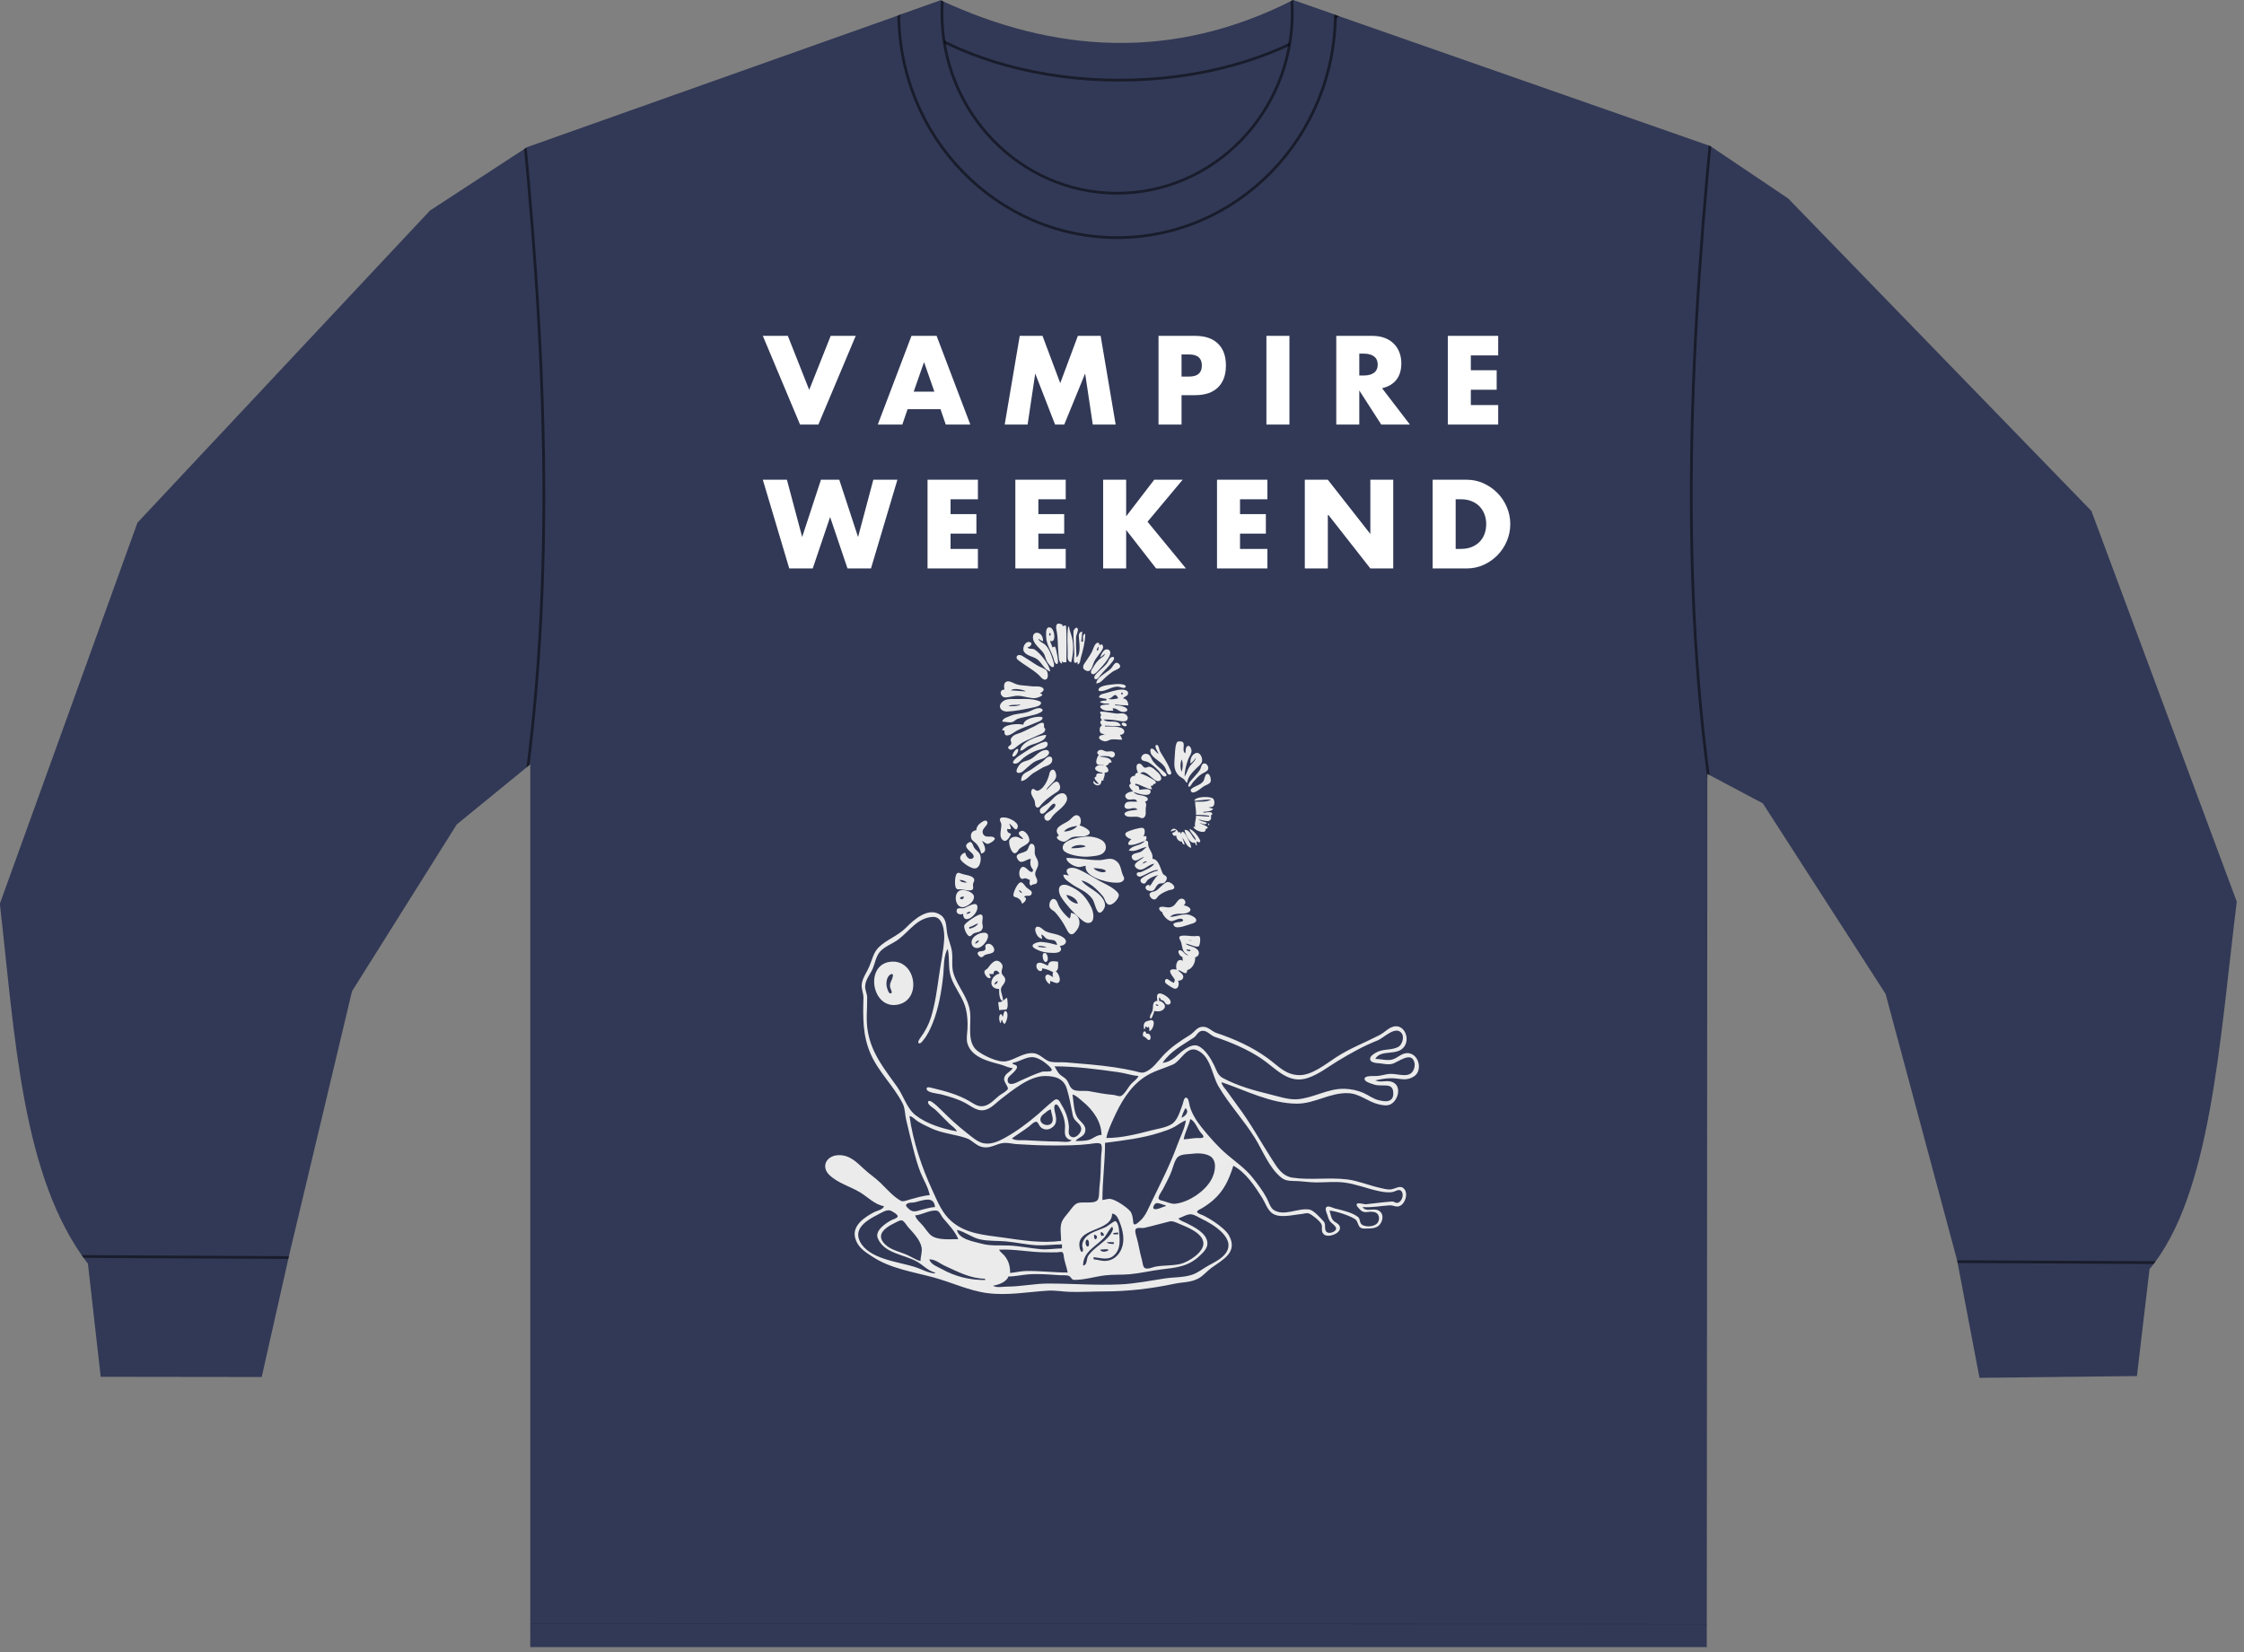 <?xml version="1.0" encoding="UTF-8" standalone="no"?>
<!DOCTYPE svg PUBLIC "-//W3C//DTD SVG 1.1//EN" "http://www.w3.org/Graphics/SVG/1.1/DTD/svg11.dtd">
<svg width="100%" height="100%" viewBox="0 0 3120 2298" version="1.1" xmlns="http://www.w3.org/2000/svg" xmlns:xlink="http://www.w3.org/1999/xlink" xml:space="preserve" xmlns:serif="http://www.serif.com/" style="fill-rule:evenodd;clip-rule:evenodd;stroke-linecap:round;stroke-linejoin:round;stroke-miterlimit:1.5;">
    <rect x="0" y="0" width="3120" height="2298" fill="#808080" stroke="none"/>
    <g transform="matrix(4.688,0,0,4.688,0,0)">
        <g transform="matrix(0.681,0,0,0.68,-75.664,-163.427)">
            <path d="M855.942,304.043L674.219,240.367C621.58,267.216 569.976,263.302 520.841,240.471L340.678,304.525L298.374,332.183L170.961,468.381L111.04,634.617C117.666,692.607 120.523,754.047 149.403,791.676L154.959,841.002L225.08,841.09L237.161,787.408L264.417,672.774L310.039,600L342.041,573.821L342.041,958.923L854.425,958.923L854.677,577.983L878.83,590.819L932.295,673.949L963.45,790.197L973.19,841.455L1041.76,840.677L1047.24,794.063C1074.01,761.909 1077.7,694.911 1085.24,633.719L1021.94,463.262L889.888,326.932L855.942,304.043Z" style="fill:rgb(50,57,86);"/>
            <clipPath id="_clip1">
                <path d="M855.942,304.043L674.219,240.367C621.58,267.216 569.976,263.302 520.841,240.471L340.678,304.525L298.374,332.183L170.961,468.381L111.04,634.617C117.666,692.607 120.523,754.047 149.403,791.676L154.959,841.002L225.08,841.09L237.161,787.408L264.417,672.774L310.039,600L342.041,573.821L342.041,958.923L854.425,958.923L854.677,577.983L878.83,590.819L932.295,673.949L963.45,790.197L973.19,841.455L1041.76,840.677L1047.24,794.063C1074.01,761.909 1077.7,694.911 1085.24,633.719L1021.94,463.262L889.888,326.932L855.942,304.043Z"/>
            </clipPath>
            <g clip-path="url(#_clip1)">
                <g transform="matrix(0.998,0,0,1,0.383,0)">
                    <path d="M953.695,790.683L1065.18,791.263L1060.23,865.732L956.706,865.725L953.695,790.683Z" style="fill:none;stroke:black;stroke-opacity:0.5;stroke-width:1.2px;"/>
                </g>
                <g transform="matrix(0.998,0,0,1,-819.044,-2.25)">
                    <path d="M953.695,790.683L1065.18,791.263L1060.23,865.732L956.706,865.725L953.695,790.683Z" style="fill:none;stroke:black;stroke-opacity:0.5;stroke-width:1.2px;"/>
                </g>
                <g transform="matrix(4.864,0,0,0.243,-4301.59,756.666)">
                    <path d="M953.695,790.683L1065.18,791.263L1072.61,1014.21L949.402,936.695L953.695,790.683Z" style="fill:none;stroke:black;stroke-opacity:0.5;stroke-width:0.35px;"/>
                </g>
                <g transform="matrix(0.998,0,0,1,0.383,0)">
                    <ellipse cx="599.423" cy="193.851" rx="126.064" ry="81.46" style="fill:none;stroke:black;stroke-opacity:0.5;stroke-width:1.2px;"/>
                </g>
                <g transform="matrix(0.791,0,0,0.788,160.892,79.923)">
                    <path d="M432.582,197.619C432.132,201.99 431.907,206.383 431.907,210.779C431.907,279.404 485.77,335.119 552.114,335.119C618.457,335.119 672.32,279.404 672.32,210.779C672.32,206.383 672.095,201.99 671.645,197.619L648.02,200.22C648.381,203.727 648.562,207.252 648.562,210.779C648.562,265.841 605.345,310.544 552.114,310.544C498.882,310.544 455.665,265.841 455.665,210.779C455.665,207.252 455.846,203.727 456.207,200.22L432.582,197.619Z" style="fill:rgb(50,57,86);stroke:black;stroke-opacity:0.5;stroke-width:1.52px;"/>
                </g>
                <g transform="matrix(0.285,0,0,0.286,-44.247,220.338)">
                    <path d="M2265.99,937.034L2230.81,937.034L2230.81,801.725L2265.99,801.725L2265.99,857.536L2308.88,801.725L2352.3,801.725L2298.65,865.791L2357.33,937.034L2311.75,937.034L2265.99,878.352L2265.99,937.034ZM1787.05,937.034L1751.15,937.034L1710.78,801.725L1747.57,801.725L1770.89,889.12L1799.61,801.725L1827.6,801.725L1856.31,889.12L1879.64,801.725L1916.43,801.725L1876.05,937.034L1840.16,937.034L1813.6,858.612L1787.05,937.034ZM2574.16,937.034L2538.98,937.034L2538.98,801.725L2574.16,801.725L2639.12,884.454L2639.12,801.725L2674.11,801.725L2674.11,937.034L2639.12,937.034L2574.16,854.305L2574.16,937.034ZM2173.64,831.515L2131.82,831.515L2131.82,854.126L2171.3,854.126L2171.3,883.915L2131.82,883.915L2131.82,907.245L2173.64,907.245L2173.64,937.034L2096.65,937.034L2096.65,801.725L2173.64,801.725L2173.64,831.515ZM2481.8,831.515L2439.99,831.515L2439.99,854.126L2479.47,854.126L2479.47,883.915L2439.99,883.915L2439.99,907.245L2481.8,907.245L2481.8,937.034L2404.82,937.034L2404.82,801.725L2481.8,801.725L2481.8,831.515ZM2039.47,831.515L1997.66,831.515L1997.66,854.126L2037.14,854.126L2037.14,883.915L1997.66,883.915L1997.66,907.245L2039.47,907.245L2039.47,937.034L1962.48,937.034L1962.48,801.725L2039.47,801.725L2039.47,831.515ZM2786.38,937.034L2734.34,937.034L2734.34,801.725L2786.38,801.725C2795.59,801.725 2804.24,803.58 2812.31,807.288C2820.39,810.997 2827.45,815.932 2833.49,822.093C2839.53,828.255 2844.29,835.433 2847.76,843.628C2851.22,851.823 2852.96,860.407 2852.96,869.38C2852.96,878.233 2851.26,886.757 2847.85,894.952C2844.44,903.147 2839.71,910.355 2833.67,916.576C2827.63,922.797 2820.57,927.762 2812.49,931.471C2804.42,935.18 2795.71,937.034 2786.38,937.034ZM2777.59,831.515L2769.51,831.515L2769.51,907.245L2777.59,907.245C2783.69,907.245 2789.13,906.287 2793.92,904.373C2798.7,902.459 2802.74,899.827 2806.03,896.477C2809.32,893.127 2811.84,889.15 2813.57,884.544C2815.3,879.938 2816.17,874.883 2816.17,869.38C2816.17,863.996 2815.27,858.971 2813.48,854.305C2811.68,849.64 2809.14,845.632 2805.85,842.282C2802.56,838.932 2798.53,836.3 2793.74,834.386C2788.95,832.472 2783.57,831.515 2777.59,831.515ZM2622.24,717.571L2587.06,717.571L2587.06,582.262L2641.8,582.262C2649.34,582.262 2655.91,583.369 2661.54,585.582C2667.16,587.795 2671.8,590.816 2675.45,594.644C2679.1,598.473 2681.85,602.899 2683.7,607.924C2685.55,612.949 2686.48,618.332 2686.48,624.075C2686.48,634.364 2684,642.708 2679.03,649.109C2674.07,655.509 2666.74,659.846 2657.05,662.119L2699.58,717.571L2655.8,717.571L2622.24,665.529L2622.24,717.571ZM2350.61,717.571L2315.44,717.571L2315.44,582.262L2371.43,582.262C2386.62,582.262 2398.26,586.21 2406.33,594.106C2414.41,602.002 2418.44,613.128 2418.44,627.485C2418.44,641.841 2414.41,652.967 2406.33,660.863C2398.26,668.759 2386.62,672.707 2371.43,672.707L2350.61,672.707L2350.61,717.571ZM2834.5,612.052L2792.69,612.052L2792.69,634.663L2832.17,634.663L2832.17,664.452L2792.69,664.452L2792.69,687.781L2834.5,687.781L2834.5,717.571L2757.51,717.571L2757.51,582.262L2834.5,582.262L2834.5,612.052ZM2515.5,717.571L2480.32,717.571L2480.32,582.262L2515.5,582.262L2515.5,717.571ZM2027.84,717.571L1990.33,717.571L1982.26,694.062L1932.01,694.062L1923.93,717.571L1886.43,717.571L1937.93,582.262L1976.34,582.262L2027.84,717.571ZM2115.38,717.571L2080.39,717.571L2103.36,582.262L2138.17,582.262L2165.27,654.403L2192.19,582.262L2227,582.262L2249.97,717.571L2214.98,717.571L2203.31,639.688L2171.37,717.571L2157.37,717.571L2127.04,639.688L2115.38,717.571ZM1795.66,717.571L1767.66,717.571L1710.78,582.262L1749,582.262L1781.66,664.632L1814.5,582.262L1852.73,582.262L1795.66,717.571ZM1972.93,667.324L1957.13,622.28L1941.34,667.324L1972.93,667.324ZM2362.28,610.616L2350.61,610.616L2350.61,644.353L2362.28,644.353C2375.2,644.353 2381.66,638.73 2381.66,627.485C2381.66,616.239 2375.2,610.616 2362.28,610.616ZM2628.88,609.36L2622.24,609.36L2622.24,642.738L2628.88,642.738C2635.82,642.738 2641.14,641.303 2644.85,638.431C2648.56,635.56 2650.41,631.433 2650.41,626.049C2650.41,620.665 2648.56,616.538 2644.85,613.667C2641.14,610.795 2635.82,609.36 2628.88,609.36Z" style="fill:white;fill-rule:nonzero;"/>
                </g>
                <g transform="matrix(1.724,0,0,1.728,-8806.83,-17212.8)">
                    <g transform="matrix(0.111,0,0,0.111,5371.16,10254.2)">
                        <path d="M576,65C579.637,67.617 582.499,70.169 587,71C586.949,64.528 585.178,57.77 579.48,53.861C573.772,49.945 565.56,51.384 564.217,59.011C561.324,75.431 580.09,86.48 588.007,98.01C591.822,103.565 592.229,111.05 595.869,117.18C597.58,120.061 606.588,133.727 610.849,129.193C613.802,126.051 609.865,115.569 608.803,112C605.63,101.341 600.544,88.269 592.825,80.071C587.611,74.533 578.316,72.739 576,65ZM665,118L666,124C671.899,121.689 671.516,113.476 673.125,108C677.98,91.486 682.99,71.173 683,54C675.556,55.579 678,66.01 678,72L674,72C674.237,64.248 676,56.857 676,49C666.214,50.904 668.329,59.677 668.913,67.027C669.75,77.543 672.886,101.353 663,108C663,98.955 662.011,90.012 662,81L662,63C662.003,57.268 667.264,48.181 666.14,43.543C664.156,35.36 656.326,44.506 656.149,49C655.481,65.959 658.021,83.838 658,101C657.992,107.6 653.566,127.103 665,118ZM614,83L608,85C607.106,79.7 603.788,75.397 603,70C617.457,77.092 614.029,42.485 602.96,39.756C591.862,37.02 593.893,55.02 594.011,61C594.347,77.934 604.781,92.418 610.126,107.863C611.428,111.625 612.937,122.252 618.109,122.898C623.761,123.603 619.361,103.866 618.885,101C617.875,94.914 616.557,88.62 614,83ZM630,122L630,116C631.062,117.176 631.314,117.564 632,119L640,119C640,91.594 641.362,62.072 639,35C636.11,35.247 633.72,36.021 631,37L631,33C627.302,32.641 622.12,29.027 618.977,32.122C614.608,36.423 617.645,45.888 618.508,51C621.043,66.018 620.168,81.813 621.814,97C622.564,103.916 621.698,120.172 630,122ZM644,38C640.875,57.649 643.342,79.787 643.01,100C642.888,107.475 641.7,117.337 651,119C655.424,100.639 657.357,80.954 652.647,62.224C650.52,53.761 647.228,47.407 646,38L644,38ZM601,53L601,58L604,58L604,53L601,53Z" style="fill:rgb(235,235,235);"/>
                    </g>
                    <g transform="matrix(0.111,0,0,0.111,5371.16,10254.2)">
                        <path d="M603,140C602.357,125.007 580.403,98.032 568.196,90.216C562.37,86.486 556.066,90.294 551,85C558.078,84.94 565.391,74.596 555.909,72.791C545.497,70.808 538.355,88.032 543.953,95.495C551.034,104.934 564.066,105.308 572.996,111.631C584.102,119.494 589.015,135.05 603,140ZM721,78L715,80C716.084,73.91 710.455,72.872 706.703,77.216C702.534,82.043 700.643,90.274 697.681,96.01C692.645,105.761 685.857,114.108 680.061,123.305C677.848,126.818 677.163,132.19 680.521,135.268C683.57,138.063 689.594,140.566 693.159,137.769C699.085,133.121 700.188,123.551 703.456,117.082C708.678,106.742 717.882,98.168 722.847,88.003C724.695,84.22 723.13,81.17 721,78ZM713,83C710.848,85.981 709.503,88.33 709,92L712,92C712.676,88.878 713.822,86.125 713,83Z" style="fill:rgb(235,235,235);"/>
                    </g>
                    <g transform="matrix(0.111,0,0,0.111,5371.16,10254.2)">
                        <path d="M530.156,102.873C525.707,104.687 525.622,109.965 529.02,112.798C543.886,125.189 561.924,134.05 576.636,147.263C580.55,150.779 587.074,160.84 593.588,158.036C599.956,155.296 598.267,140.822 594.221,136.965C589.437,132.406 581.916,130.552 576.174,127.398C566.075,121.85 556.871,114.788 546.941,108.932C542.469,106.294 535.701,100.612 530.156,102.873ZM743.989,106.929C737.128,108.471 736.447,115.805 732.749,120.685C724.928,131.007 713.577,138.21 705.41,148.305C703.278,150.94 701.865,157.4 707.031,157.595C711.644,157.77 715.236,151.075 717.698,148.013C726.786,136.711 738.426,126.797 746.704,115C749.057,111.648 750.277,105.517 743.989,106.929ZM717,108C721.245,105.715 724.148,101.869 728,99C726.042,106.273 720.79,107.446 715.529,111.83C709.527,116.832 704.61,124.118 700.745,130.807C698.832,134.118 694.531,138.788 696.302,142.898C699.791,150.993 708.399,142.206 711.584,138.793C719.722,130.076 740.927,108.489 739.884,96.064C739.412,90.437 732.773,88.038 728.071,90.548C722.447,93.55 718.538,102.087 717,108Z" style="fill:rgb(235,235,235);"/>
                    </g>
                    <g transform="matrix(0.111,0,0,0.111,5371.16,10254.2)">
                        <path d="M708,167C718.164,166.792 723.626,157.593 730.941,151.554C735.549,147.75 740.158,143.937 745,140.434C749.236,137.37 759.175,134.669 761.809,130.366C764.576,125.847 757.649,118.924 753.07,120.159C748.386,121.422 745.014,129.604 741.671,132.989C732.371,142.408 708.725,152.699 708,167Z" style="fill:rgb(235,235,235);"/>
                    </g>
                    <g transform="matrix(0.111,0,0,0.111,5371.16,10254.2)">
                        <path d="M499,181C485.427,181.303 489.667,198.675 501,198.823C510.517,198.947 520.229,194.848 529.973,195.146C542.917,195.542 555.79,201.156 569,200.452C574.363,200.166 594.436,192.901 580,190C582.482,187.329 590.137,184.246 587.959,179.525C584.179,171.329 566.987,174.688 560,173.508C548.836,171.624 536.854,172.416 526,168.793C520.154,166.841 510.442,160.334 504.201,162.745C496.574,165.692 498.185,174.755 499,181ZM514,183C519.698,183 525.321,183.5 530.958,184C536.594,184.5 542.245,185 548,185C541.724,181.166 518.91,176.419 514,183ZM744,169.432C735.294,170.488 726.02,171.273 718.004,175.178C714.076,177.092 709.582,184.208 717.042,184.629C730.186,185.369 744.34,172.623 759,174.589C762.874,175.108 771.577,179.741 774.749,175.369C776.987,172.286 771.063,169.841 768.996,169.375C761.569,167.699 751.52,168.521 744,169.432Z" style="fill:rgb(235,235,235);"/>
                    </g>
                    <g transform="matrix(0.111,0,0,0.111,5371.16,10254.2)">
                        <path d="M714,199C719.838,199.827 724.999,201.917 731,202L731,206C725.37,206.001 720.965,206.1 716,209C721.795,213.383 730.035,212.999 737,213L737,215C733.006,215 709.706,214.611 719.525,224.09C726.379,230.706 738.386,229 747,229C746.503,227.146 745.897,225.703 745,224C756.021,221.693 760.539,234.867 773.985,231.411C781.169,229.564 779.386,224.504 773.985,221.593C766.609,217.617 759.168,217 751,217L751,215C760.962,216.301 770.952,217 781,217C780.61,208.735 777.593,202.316 769,201C772.052,196.328 779.725,196.478 780.493,190C781.411,182.248 770.447,180.779 765,181.063C752.316,181.725 739.931,186.275 727.804,189.528C721.554,191.205 715.419,191.701 714,199ZM735,202C738.49,203.304 742.461,203.381 746.449,202.968C750.437,202.555 754.443,201.653 758,201C749.889,183.425 746.112,201.969 735,202ZM765,188L765,192L768,192L768,188L765,188Z" style="fill:rgb(235,235,235);"/>
                    </g>
                    <g transform="matrix(0.111,0,0,0.111,5371.16,10254.2)">
                        <path d="M534,202.547C523.031,203.108 506.565,200.303 497.027,206.785C481.786,217.143 489.552,231.686 506,230.94C524.46,230.102 544.894,225.794 563,221.993C568.226,220.896 578.971,218.902 581.809,213.832C585.041,208.061 575.544,206.373 571.999,205.352C560.896,202.152 545.55,201.957 534,202.547ZM508,218C510.613,218.969 516.635,219.188 522.492,218.68C528.35,218.172 534.044,216.938 536,215C526.322,216.677 517.653,214.4 508,218Z" style="fill:rgb(235,235,235);"/>
                    </g>
                    <g transform="matrix(0.111,0,0,0.111,5371.16,10254.2)">
                        <path d="M727.608,283L726,283C723.015,285.043 718.346,284.267 715.856,286.845C709.991,292.916 721.722,297.764 726,298.501C733.078,299.72 736.714,295.15 742.869,294.414C750.517,293.499 759.156,295.395 767,295C765.969,291.004 764.249,287.453 762,284C773.048,283.969 775.889,272.991 764.985,268.17C756.255,264.311 737.772,265 728,265L728,263C739.46,263 752.907,265.501 764,263C756.119,246.479 736.138,259.721 724,249C737.171,249 749.096,249.886 762,252.499C765.969,253.302 774.089,254.309 777.269,251.155C783.417,245.059 777.292,237.286 770.885,235.607C765.274,234.137 759.642,236.104 754,235.537C741.411,234.273 729.828,231 717,231C717.057,233.865 716.949,235.941 719,238L719,240C715.577,243.501 718.929,247.513 721,251C714.161,253.464 718.005,258.625 721,263C715.355,263.63 714.301,275.42 717.758,279.293C720.306,282.148 724.432,281.423 727.608,283ZM542,261C531.492,257.72 495.589,259.477 494,274L499,274C499.011,278.056 498.535,284.837 504.129,285.349C511.7,286.041 520.736,277.991 527,274.607C539.708,267.742 554.706,263.481 568.01,257.41C572.93,255.165 583.64,252.542 585.694,246.874C587.636,241.511 575.602,242.949 573,243.197C562.813,244.169 543.266,248.885 542,261ZM727.608,283C727.77,283.08 727.929,283.167 728.086,283.26C728.53,284.617 728.457,284.486 730,285C729.439,284.235 728.791,283.679 728.086,283.26C728.059,283.179 728.031,283.092 728,283L727.608,283ZM494,254C500.514,254 510.104,256.427 516.056,255.131C521.151,254.022 524.243,249.458 529.01,247.692C537.344,244.605 546.437,243.573 555,241.289C563.348,239.063 572.604,237.599 580.195,233.427C582.457,232.185 588.07,229.277 585.182,225.969C579.476,219.434 565.658,226.124 560,228.895C543.29,237.078 526.5,234.125 510.983,241.425C504.324,244.558 495.603,245.713 494,254ZM749,243C749.753,243.342 750.332,243.548 750.933,243.691C751.534,243.834 752.158,243.913 753,244C751.494,243.317 750.685,243.174 749,243Z" style="fill:rgb(235,235,235);"/>
                    </g>
                    <g transform="matrix(0.111,0,0,0.111,5371.16,10254.2)">
                        <path d="M592,270C585.397,267.622 593.505,255.513 583.979,256.535C578.181,257.157 572.148,262.401 566.807,264.728C556.764,269.104 547.194,274.591 537,278.691C529.006,281.906 521.164,282.745 515.49,290.06C510.673,296.272 515.108,298.298 514.607,303.999C514.22,308.402 503.982,309.937 508.732,315.601C513.608,321.415 522.99,314.19 527,310.769C542.469,297.571 558.342,293.606 576.027,284.775C583.838,280.874 591.619,280.24 592,270ZM551,282C551.753,282.342 552.332,282.548 552.933,282.691C553.534,282.834 554.158,282.913 555,283C553.494,282.317 552.685,282.174 551,282ZM766.808,257.147C764.757,259.025 766.241,261.372 768.675,262.914C771.109,264.455 774.493,265.192 776.244,263.849C780.765,260.384 770.738,253.547 766.808,257.147Z" style="fill:rgb(235,235,235);"/>
                    </g>
                    <g transform="matrix(0.111,0,0,0.111,5371.16,10254.2)">
                        <path d="M535,320C542.52,319.439 546.012,313.989 552.115,310.382C564.013,303.351 593.379,300.745 594,284C577.008,284.987 535.167,300.402 535,320Z" style="fill:rgb(235,235,235);"/>
                    </g>
                    <g transform="matrix(0.111,0,0,0.111,5371.16,10254.2)">
                        <path d="M714,329C710.769,333.044 704.619,346.881 710.412,350.85C714.932,353.948 721.256,350.757 726,354C720.829,353.061 713.883,351.804 709.216,355.035C697.673,363.027 715.592,369.874 722,370L722,372C715.107,371.96 706.712,369.245 708,379C697.571,381.219 711.745,391.538 714,396C708.783,395.429 705.481,393.717 703,389C694.928,394.143 718.422,409.087 720,388L724,388C724.343,381.176 728.588,377.124 727,370C740.717,369.694 735.74,360.16 729,354C738.155,353.658 733.988,345.836 743,347C741.236,333.681 725.408,335.953 715,333C719.565,331.919 732.005,332.172 736.741,332.959C740.578,333.597 742.314,337.403 746.695,334.82C751.427,332.032 751.972,325.131 746.811,322.514C741.66,319.902 736.33,322.603 731.018,321.849C725.113,321.011 722.802,316.85 716.005,318.533C710.424,319.915 707.576,326.741 714,329ZM915,393C916.149,378.908 927.619,368.509 936.884,359.041C941.251,354.579 947.672,350.631 948.784,344C950.259,335.205 943.376,320.583 932.579,326.354C924.004,330.936 922.001,340.225 922,349C927.976,346.122 930.748,340.83 935,336C932.713,344.772 924.935,349.272 920.159,356.47C915.404,363.637 913.803,372.213 909,379C909.171,366.596 912.762,351.615 917.083,340C919.28,334.095 923.936,328.255 924.752,322C925.449,316.659 920.366,303.688 913.717,311.416C910.909,314.679 911.54,321.864 911,326C898.877,319.514 918.41,295.331 894.101,299.244C888.182,300.197 887.183,322.501 886.976,328C886.317,345.507 881.86,361.525 895.01,375.815C898.652,379.773 903.596,381.696 907.626,385.049C910.88,387.756 910.684,391.395 915,393ZM537,389C547.955,388.762 555.974,376.508 565,370.86C571.357,366.883 578.065,363.503 584.305,359.432C591.27,354.889 601.286,354.425 606.156,346.93C608.95,342.63 608.807,333.622 602.045,333.417C595.062,333.206 590.132,341.827 584.986,345.236C576.718,350.715 568.97,357.017 560.698,362.416C547.788,370.843 537,371.023 537,389ZM817.07,327.73C812.429,329.314 807.995,336.107 811.721,340.588C814.647,344.106 821.958,343.811 826,345.992C834.902,350.797 843.415,358.627 850.291,365.968C853.847,369.764 859.207,380.76 865.6,378.383C872.244,375.912 863.332,368.978 861.002,366.973C852.953,360.046 844.517,353.091 837.741,344.826C834.266,340.586 833.016,334.811 829.429,330.806C826.312,327.327 821.478,326.226 817.07,327.73ZM850,327C843.935,325.057 840.782,316.073 835.064,315.257C828.388,314.305 831.71,326.299 833.621,328.872C844.281,343.22 863.051,347.507 867.643,366C868.493,369.422 871.41,375.424 875.847,374.487C882.209,373.142 876.029,363.059 874.778,360.001C869.043,345.978 860.181,334.149 852.909,321C851.368,318.213 850.335,307.709 846.634,307.129C836.539,305.547 849.167,324.565 850,327ZM591,318.506C577.387,320.949 569.548,333.554 558,339.617C550.595,343.505 542.628,343.248 535.696,349.374C532.633,352.08 519.799,369.808 531.156,370.574C538.9,371.096 545.727,362.691 551.003,358.196C557.04,353.052 563.725,346.799 571.001,343.461C580.639,339.039 589.09,339.249 597.604,330.8C604.106,324.349 599.626,316.958 591,318.506ZM902,340C900.41,345.256 899.651,349.692 899.669,354.095C899.687,358.499 900.482,362.871 902,368C904.997,361.275 906.257,346.228 902,340ZM589.997,299.839C570.424,305.435 547.862,321.47 530.94,332.662C528.544,334.247 510.132,348.655 523.101,349.468C530.633,349.94 537.182,340.607 542.432,336.401C551.412,329.206 563.175,322.941 574,319.115C580.293,316.891 589.599,316.03 594.621,311.369C599.623,306.727 597.989,297.555 589.997,299.839ZM526.959,316.366C524.491,317.218 520.662,322.044 518.597,326.338C516.532,330.631 516.231,334.393 520.818,333.117C527.014,331.393 535.515,313.411 526.959,316.366Z" style="fill:rgb(235,235,235);"/>
                    </g>
                    <g transform="matrix(0.111,0,0,0.111,5371.16,10254.2)">
                        <path d="M803,370C798.344,370.51 796.754,372.439 796,377C785.44,377.235 782.429,386.412 787,395C777.327,398.833 788.638,408.674 792,413C784.489,411.969 766.271,419.37 777.524,429.283C784.374,435.317 797.107,425.045 801,436C794.585,436.531 782.515,434.552 777.129,437.54C772.815,439.933 769.664,448.432 775.385,451.283C784.357,455.754 794.447,445.599 802,454C797.309,454.639 792.738,455.716 788,456C783.909,456.246 765.744,460.349 774.845,467.85C781.097,473.003 797.181,468.367 805,471.174C808.388,472.391 812.126,474.822 815.702,472.701C822.874,468.449 819.88,457.294 820.609,451.19C821.404,444.534 823.204,442.241 819,436C825.112,434.811 828.123,429.131 821.899,425.336C813.409,420.16 798.579,422.395 793,414C800.131,416.286 827.749,427.139 831.452,414.858C834.949,403.26 809.874,408.968 806,409C805.941,402.142 804.138,399.322 797,399L797,395C809.952,397.453 821.906,406.741 835,408L832,400C835.437,399.825 837.778,399.762 838,396C846.11,395.58 844.759,390.263 838.881,386.587C831.128,381.74 816.776,373.629 808,372C820.409,358.666 838.627,392.143 849.996,389.209C861.664,386.198 853.418,373.831 848.305,369.431C842.866,364.752 836.585,357.584 828.997,356.617C825.089,356.119 821.826,359.918 818.028,358.485C813.618,356.82 811.899,350.139 807.052,349.628C795.429,348.404 800.223,365.186 803,370ZM594,410C598.814,398.462 614.537,391.56 616.709,379C617.704,373.25 613.602,358.312 605.342,364.718C601.354,367.812 601.355,373.595 599.93,378C597.268,386.234 593.222,395.333 587.626,401.986C584.425,405.792 579.29,410.679 574.027,411.176C569.317,411.62 564.113,402.045 560.717,410.102C556.832,419.318 565.884,426.947 567.985,435.01C568.995,438.887 568.124,444.376 570.845,447.584C573.022,450.15 576.83,449.924 578.892,447.351C591.663,431.413 603.176,423.969 619.985,413.031C624.44,410.133 626.823,405.588 625.483,400.305C619.318,376 602.897,403.505 594,410ZM950.401,350.151C946.631,352.658 946.437,360.186 943.818,363.941C936.823,373.971 927.821,382.481 920.202,392.001C919.214,393.236 914.665,402.842 919.847,401.87C922.876,401.303 926.157,393.763 928.295,391.508C934.37,385.104 940,378.215 947.432,373.285C951.829,370.368 960.058,367.881 962.283,362.772C965.165,356.153 957.807,345.225 950.401,350.151ZM836.333,370.667C836.305,370.694 836.278,370.972 836.313,371.188C836.347,371.403 836.445,371.556 836.667,371.333C836.723,371.277 836.778,370.222 836.333,370.667Z" style="fill:rgb(235,235,235);"/>
                    </g>
                    <g transform="matrix(0.111,0,0,0.111,5371.16,10254.2)">
                        <path d="M959.156,373.24C954.757,375.574 954.641,385.746 951.343,389.93C944.126,399.087 932.34,399.753 924.45,406.972C920.778,410.332 924.623,415.814 929.038,415.132C938.847,413.616 947.97,402.782 957.027,398.747C960.967,396.991 966.27,395.017 968.155,390.776C970.187,386.204 966.805,369.182 959.156,373.24Z" style="fill:rgb(235,235,235);"/>
                    </g>
                    <g transform="matrix(0.111,0,0,0.111,5371.16,10254.2)">
                        <path d="M628,417.021C615.605,419.695 608.791,430.876 599.668,438.486C594.278,442.982 586.729,446.394 581.921,451.096C578.748,454.199 578.503,461.385 583.326,463.209C590.355,465.868 600.459,449.002 605.01,444.918C606.979,443.151 610.541,439.15 613.549,441.015C617.257,443.313 613.279,448.621 611.438,450.684C605.842,456.957 595.475,460.324 590.984,467.096C587.755,471.966 591.616,480.151 597.987,479.35C603.363,478.673 606.479,471.211 609.71,467.568C619.513,456.513 633.914,448.798 640.353,435C644.384,426.362 638.354,414.786 628,417.021Z" style="fill:rgb(235,235,235);"/>
                    </g>
                    <g transform="matrix(0.111,0,0,0.111,5371.16,10254.2)">
                        <path d="M931,434C943.723,433.464 956.017,431 969,431C961.28,437.203 942.685,435.98 933,436C933.006,446.303 935.757,455.66 935,466C945.997,465.85 954.321,466.207 965,468L965,470C954.979,469.943 945.015,468.137 935,468C935.379,476.608 931.165,484.338 933,493L929,493C930.885,501.984 958.809,511.699 957,498C972.184,494.258 945.844,487.174 943,484C948.594,485.153 956.506,490.657 960,484C953.09,481.172 946.241,480.506 940,476C952.889,478.917 972.708,487.423 969,467C972.834,466.179 973.058,461.308 968.972,460.25C964.038,458.972 957.192,461 952,461L952,459C957.867,458.935 971.836,458.176 974,452C970.463,451.485 967.347,450.224 964,449C966.762,448.246 970.208,448.481 972.784,447.283C978.359,444.693 977.99,431.986 973.362,428.648C966.091,423.404 933.138,423.851 931,434Z" style="fill:rgb(235,235,235);"/>
                    </g>
                    <g transform="matrix(0.111,0,0,0.111,5371.16,10254.2)">
                        <path d="M435,501C425.091,501.601 420.379,510.528 423.785,519.959C425.584,524.941 431.731,527.824 435.169,531.705C440.823,538.086 444.36,545.657 446,554C463.098,550.436 451.654,532.632 448,525C452.354,527.049 456.809,532.635 462,531.823C465.431,531.286 480.843,522.63 476.244,518.189C469.853,512.017 456.714,519.562 451.259,510.762C443.091,497.585 463.112,491.051 460.026,482.146C458.182,476.825 452.275,479.394 449,481.497C441.528,486.294 435.413,491.681 435,501ZM623,513C610.133,517.783 627.682,527.666 634.913,526.902C641.633,526.192 647.104,518.563 654,516.62C664.015,513.797 677.213,517.034 686.567,513.028C705.686,504.839 678.163,491.89 670,490C675,483.525 674.379,467.24 662.964,466.751C657.008,466.496 650.406,475.637 646,478.882C633.711,487.931 607.094,494.348 623,513ZM514,509C507.627,507.082 505.151,504.798 505,498C519.027,500.935 512.548,493.855 510,486C515.827,487.679 525.447,508.127 529.219,493.985C532.201,482.807 509.453,472.774 501,472.087C497.505,471.803 490.434,470.954 488.945,475.216C487.629,478.982 491.513,483.212 491.9,487C492.816,495.98 486.994,511.731 492.15,519.616C501.451,533.84 511.1,517.181 514,509ZM635,504C640.258,503.714 646.084,502.597 651.432,500.486C656.781,498.374 661.651,495.267 665,491C656.98,491.649 638.197,495.848 635,504ZM962,486C962.741,488.177 963.103,488.723 965,490L965,486L962,486Z" style="fill:rgb(235,235,235);"/>
                    </g>
                    <g transform="matrix(0.111,0,0,0.111,5371.16,10254.2)">
                        <path d="M536.091,503.049C523.217,508.96 543.01,518.523 541.235,520.186C539.037,522.243 533.189,517.861 530.997,517.032C523.887,514.343 514.598,515.799 510.648,523.038C507.171,529.412 514.775,555.786 523.951,553.127C527.787,552.016 530.04,546.853 532.47,544.027C538.038,537.55 554.122,533.31 555.692,524.969C557.231,516.788 545.956,498.52 536.091,503.049ZM877,504L890,500C888.427,504.323 885.332,505.893 881,507C881.919,512.584 884.46,514.87 890,513C890.555,520.614 895.119,526.605 903,527C903.772,530.985 905.142,532.7 909,534C908.58,528.163 905.33,523.591 904,518C910.235,525.416 913.377,538.972 924,541C923.816,531.641 915.064,517.609 910.206,509.46C906.823,503.785 901.842,501.964 901,510L899,505L895,506C891.599,497.348 881.387,493.057 877,504ZM920,498C922.617,507.967 933.123,514.106 935,524C924.73,516.883 923.24,500.122 909,500C910.131,510.445 921.435,533.446 933,529C933.364,532.493 934.072,534.034 937,536L936,526C940.364,529.204 947.458,530.019 943.636,522.196C939.571,513.875 929.098,500.443 920,498ZM902,514L902,517C902.696,515.446 902.696,515.553 902,514Z" style="fill:rgb(235,235,235);"/>
                    </g>
                    <g transform="matrix(0.111,0,0,0.111,5371.16,10254.2)">
                        <path d="M410,552C403.927,552.312 395.407,560.892 399.22,567.602C403.38,574.923 422.093,587.732 430.973,587.884C444.602,588.118 447.879,564.075 442.888,555.003C439.844,549.47 433.795,546.202 430.26,540.94C427.826,537.317 425.602,525.021 419.167,528.224C402.283,536.627 419.282,547.217 425.018,553.119C428.082,556.272 431.739,561.552 426.593,564.85C418.331,570.146 410.623,558.972 410,552Z" style="fill:rgb(235,235,235);"/>
                    </g>
                    <g transform="matrix(0.111,0,0,0.111,5371.16,10254.2)">
                        <path d="M559,566C557.991,573.232 556.698,578.171 560.28,585.052C561.64,587.664 566.053,591.619 563.291,594.609C557.531,600.844 548.165,582.118 540.249,584.426C531.589,586.952 530.559,605.17 536.589,610.437C540.089,613.495 543.181,609.884 546.99,610.231C550.504,610.552 553.465,613.339 557,614C556.621,618.798 554.306,624.998 560,627C563.281,622.032 569.692,625.619 572.588,620.781C576.681,613.942 569.252,607.796 569.035,600.999C568.771,592.739 575.185,587.292 575.874,579C576.708,568.973 571.148,564.618 568.447,556C566.617,550.162 571.831,533.136 560.944,531.734C555.212,530.995 553.834,543.391 550.438,546.776C542.642,554.546 518.63,552.034 529.834,567.985C531.218,569.955 532.791,571.905 535.207,572.576C542.431,574.584 551.209,566.329 559,566Z" style="fill:rgb(235,235,235);"/>
                    </g>
                    <g transform="matrix(0.111,0,0,0.111,5371.16,10254.2)">
                        <path d="M684,515.46C670.612,516.701 630.907,521.996 631.615,540.99C631.872,547.871 638.464,551.356 644,553.731C657.016,559.313 677.94,562.256 692,560.858C700.929,559.971 714.827,559.297 722.368,553.913C732.54,546.65 732.186,532.686 722.987,525.266C713.578,517.678 695.847,514.361 684,515.46ZM651,542C656.569,541.924 662.181,541.771 667.719,541.214C673.258,540.657 678.724,539.695 684,538C678.98,531.723 653.939,534.456 651,542Z" style="fill:rgb(235,235,235);"/>
                    </g>
                    <g transform="matrix(0.111,0,0,0.111,5371.16,10254.2)">
                        <path d="M788,521C782.769,525.286 774.571,535.805 788.001,534.526C799.152,533.464 808.614,528.479 819,525C808.59,537.719 790.677,533.368 782,547C798.036,551.405 807.114,541.227 823,539C818.242,542.198 813.784,547.977 808.744,550.3C803.278,552.82 795.123,552.592 790.548,556.894C785.605,561.542 791.069,570.001 796.969,569.871C804.463,569.707 809.427,562.661 817,562C811.059,567.188 800.328,571.45 796.426,578.355C792.637,585.061 804.468,591.623 809.996,590.643C820.345,588.809 828.281,578.643 840,577C834.637,585.976 819.522,591.485 810.488,595.8C807.356,597.296 802.091,595.161 800.362,599.297C798.348,604.118 805.124,607.646 808.983,606.27C820.611,602.125 835.3,591.563 848,591L848,593C837.807,594.593 819.198,604.031 811.157,610.5C805.928,614.706 809.756,621.92 815.986,622.323C821.108,622.654 821.973,616.521 825.212,613.856C831.837,608.404 840.75,604.988 849,603C839.229,610.582 836.545,620.939 829,629L829,625C817.392,625.258 817.075,636.534 828.2,638.685C843.599,641.662 840.942,628.754 850.129,623.154C854.737,620.345 859.426,623.747 864.12,619.194C866.87,616.526 869.486,611.963 868.213,608.015C866.731,603.421 861.401,603.368 859.454,599.602C854.254,589.548 850.472,566.639 836,566C837.571,553.401 830.216,547.923 826.755,537.432C824.833,531.606 829.175,525.828 820,524C822.915,520.197 823.274,518.25 821,514L815,515C818.686,511.459 820.67,497.22 813.784,495.728C807.218,494.305 782.956,501.73 777.22,505.399C767.983,511.307 781.803,520.947 788,521ZM808,578C808.753,578.342 809.332,578.548 809.933,578.691C810.534,578.834 811.158,578.913 812,579C810.494,578.317 809.685,578.174 808,578ZM813,577C815.02,576.484 816.827,575.65 818.601,574.737C820.375,573.824 822.115,572.833 824,572C819.483,570.818 815.334,573.148 813,577Z" style="fill:rgb(235,235,235);"/>
                    </g>
                    <g transform="matrix(0.111,0,0,0.111,5371.16,10254.2)">
                        <path d="M646,604C641.561,603.033 637.581,602.036 633,602C633.891,612.104 642.752,616.232 650,621.753C667.251,634.894 687.08,638.926 699.962,658.492C703.817,664.347 708.052,686.142 714.27,688.181C720.889,690.353 727.287,678.102 727.843,673C729.078,661.671 718.938,650.423 710.803,643.849C699.252,634.515 682.938,626.926 674,615C693.403,619.187 710.749,636.28 723.159,651.115C727.654,656.489 728.813,667.568 736.034,670.092C744.97,673.215 759.902,656.53 759.335,648C759.039,643.545 753.15,638.914 749.999,636.322C739.538,627.714 726.738,622.427 715,615.996C698.166,606.772 681.737,595.528 663.804,588.531C649.571,582.977 631.379,588.291 646,604Z" style="fill:rgb(235,235,235);"/>
                    </g>
                    <g transform="matrix(0.111,0,0,0.111,5371.16,10254.2)">
                        <path d="M640,564C640.24,574.644 658.92,584.577 669,584.671C674.091,584.719 678.791,582.102 684,582C679.857,605.844 728.783,619.123 747,619.962C753.93,620.282 763.164,621.364 768.702,616.329C774.711,610.867 769.293,605.783 767.356,599.997C763.084,587.233 763.284,575.412 749,568.101C738.518,562.737 726.042,568.962 715,568.999C689.808,569.085 665.179,564.003 640,564ZM702,587C704.219,592.734 723.888,599.865 729.067,594.923C732.329,591.809 721.521,589.155 720,588.891C717.678,588.488 715.339,588.22 713,587.945C709.313,587.51 705.717,587.051 702,587Z" style="fill:rgb(235,235,235);"/>
                    </g>
                    <g transform="matrix(0.111,0,0,0.111,5371.16,10254.2)">
                        <path d="M392.379,598.163C385.691,600.93 385.087,627.686 388.969,632.783C390.414,634.681 392.318,635.658 394.706,635.397C403.621,634.423 416.764,639.856 424.784,636.959C430.382,634.937 426.676,627.099 427.577,623C428.516,618.731 431.973,615.684 429.576,611.101C425.659,603.61 409.22,602.745 402,600.102C399.123,599.048 395.493,596.875 392.379,598.163ZM397,614C398.316,616.867 401.15,618.356 404.363,619.134C407.576,619.912 411.169,619.978 414,620C408.958,616.042 403.376,614.054 397,614Z" style="fill:rgb(235,235,235);"/>
                    </g>
                    <g transform="matrix(0.111,0,0,0.111,5371.16,10254.2)">
                        <path d="M539,668C544.444,666.257 553.404,654.998 544,653C546.805,645.642 560.079,655.801 561.372,643.097C561.819,638.702 551.835,633.748 549.004,630.973C545.814,627.844 541.787,619.972 536.962,619.388C529.357,618.467 518.762,642.522 519.44,648.899C519.932,653.521 525.47,653.015 528.695,654.73C534.145,657.627 537.903,661.948 539,668ZM869.059,618.843C859.939,622 852.399,633.423 844,638.548C840.123,640.915 833.804,640.393 830.731,643.785C825.818,649.21 834.756,659.672 840.962,658.388C845.474,657.455 847.662,651.747 851.07,649.038C857.399,644.006 865.395,640.154 873,637.47C876.482,636.241 882.554,636.69 884.836,633.362C889.185,627.019 874.908,616.818 869.059,618.843ZM532,637C532.443,639.088 533.21,640.493 534.358,641.549C535.506,642.604 537.035,643.31 539,644C537.69,640.154 535.708,638.571 532,637Z" style="fill:rgb(235,235,235);"/>
                    </g>
                    <g transform="matrix(0.111,0,0,0.111,5371.16,10254.2)">
                        <path d="M630.064,625.73C618.713,629.591 623.434,645.807 628.087,652.997C639.579,670.754 655.092,687.397 670.878,701.379C676.857,706.674 685.216,714.353 693.959,711.215C705.973,706.903 701.05,685.13 696.891,676.804C686.719,656.44 674.959,641.418 654.115,631.237C647.016,627.769 638.218,622.956 630.064,625.73ZM398.004,637.845C380.484,644.729 387.742,683.659 410,674.635C418.62,671.14 430.412,662.526 429.693,652.003C428.955,641.198 406.789,634.393 398.004,637.845ZM640,648C641.339,652.979 645.282,657.868 650.169,661.567C655.056,665.267 660.887,667.777 666,668C664.453,656.784 650.301,649.445 640,648ZM407,652C402.339,652.013 399.846,652.843 398.769,653.876C397.691,654.908 398.03,656.142 399.032,656.963C401.037,658.605 405.698,658.592 407,652Z" style="fill:rgb(235,235,235);"/>
                    </g>
                    <g transform="matrix(0.111,0,0,0.111,5371.16,10254.2)">
                        <path d="M650,689C649.996,694.002 649.983,697.821 647,702C637.579,694.071 630.167,685.647 623.748,675C620.735,670.002 619.457,660.874 613.871,658.137C604.186,653.394 599.344,669.294 601.98,675.996C604.33,681.971 610.922,683.359 614.874,687.906C624.347,698.806 632.875,711.151 639.401,723.973C641.667,728.426 645.404,736.937 651.001,737.612C657.024,738.338 662.174,730.212 665.121,726.027C674.747,712.357 669.486,690.74 650,689ZM858,687C859.362,694.959 872.272,709.36 881,707.616C886.867,706.443 898.81,698.726 904.568,703.73C907.923,706.645 903.393,708.519 900.992,709.073C896.068,710.209 877.101,710.322 885.866,719.369C892.777,726.503 916.046,716.028 924.804,713.755C928.345,712.836 934.628,710.984 935.49,706.832C936.785,700.589 927.678,696.537 923.305,694.606C908.718,688.165 890.948,697.989 876,698C887.36,685.947 905.741,694.681 917.844,687.588C930.236,680.325 914.39,672.005 907,672C915.034,666.379 909.499,654.633 900.004,656.874C893.258,658.466 889.06,669.986 882.568,673.776C871.419,680.282 864.375,673.058 854.216,675.485C847.081,677.191 853.737,686.095 858,687ZM405,691C405.076,718.189 438.312,693.925 437.647,676.001C437.023,659.177 413.221,677.13 406,678.391C402.199,679.055 392.444,676.764 390.843,681.226C387.188,691.412 398.752,694.275 405,691ZM412,691C414.328,690.962 416.387,690.899 418.084,690.252C419.781,689.605 421.116,688.374 422,686C417.635,686.317 414.509,687.284 412,691ZM865,685C865.753,685.342 866.332,685.548 866.933,685.691C867.534,685.834 868.158,685.913 869,686C867.494,685.317 866.685,685.174 865,685Z" style="fill:rgb(235,235,235);"/>
                    </g>
                    <g transform="matrix(0.111,0,0,0.111,5371.16,10254.2)">
                        <path d="M329,1331C314.213,1331.98 297.353,1337.17 283,1341.06C277.796,1342.47 268.427,1346.61 263.305,1343.84C246.364,1334.68 230.764,1316.35 216.99,1303.06C205.193,1291.68 191.545,1282.78 179.541,1271.63C162.151,1255.48 146.603,1239.18 121,1240.03C94.291,1240.91 80.339,1265.95 101.055,1285.53C120.812,1304.21 149.097,1311.36 171.695,1325.35C188.308,1335.64 204.93,1353.08 225,1356C222.096,1364.5 210.214,1365.72 203,1369.44C182.39,1380.06 152.443,1399.41 159.063,1427C164.544,1449.85 181.669,1459.92 200,1471.82C240.504,1498.12 291.893,1505.71 338,1518.17C378.236,1529.05 418.488,1548.38 460,1553.78C506.483,1559.82 551.631,1551.11 598,1548.22C614.205,1547.21 631.694,1550.51 648,1550.97C673.17,1551.69 698.84,1550.03 724,1550C779.202,1549.93 832.06,1543.92 886,1532.5C904.841,1528.51 922.417,1529.92 939.973,1520.72C951.457,1514.71 959.653,1503.94 970.003,1496.47C996.392,1477.42 1030.86,1460.88 1010.23,1422.94C1007.03,1417.04 1002.33,1412.3 997.432,1407.78C984.915,1396.25 968.098,1385.57 953,1377.76C950.186,1376.31 937.435,1372.58 937.435,1368.97C937.435,1365.79 944.715,1362.89 947,1361.58C956.358,1356.24 965.725,1349.63 973.885,1342.56C998.836,1320.92 1010.44,1294.56 1020,1264C1048.5,1279.61 1068.76,1310.28 1085.6,1337C1092.54,1348.01 1096.59,1362.21 1106.74,1370.87C1123.3,1384.97 1155.55,1375.59 1175,1373.9C1180.31,1373.43 1186.79,1370.86 1192,1372.71C1199.31,1375.3 1217.6,1390.16 1220.55,1397.22C1223.73,1404.84 1218.18,1413.45 1226.33,1420.4C1235.86,1428.52 1263.64,1418.62 1262.75,1405.11C1262.11,1395.37 1251.52,1394.07 1246.65,1387.82C1242.27,1382.19 1240.9,1372.77 1239,1366C1254.97,1367.86 1283.18,1376.71 1296.79,1385.41C1306.23,1391.44 1301.24,1407.2 1318,1406.97C1327.39,1406.84 1338.42,1407.48 1347,1403.06C1357.52,1397.64 1364.03,1379.63 1355.43,1369.8C1343.27,1355.9 1323,1372.23 1314,1358C1334.53,1359.79 1355.39,1355.3 1376,1354.12C1383.67,1353.68 1389.98,1358.81 1397.8,1355.95C1411.04,1351.11 1418.18,1328.4 1409.17,1317.27C1400.52,1306.56 1389.1,1316.61 1379,1317.83C1370.3,1318.88 1361.4,1316.1 1353,1314.24C1328.59,1308.82 1303.73,1298.2 1279,1295.17C1237.98,1290.16 1196.06,1297.2 1155,1291.26C1130.93,1287.77 1119.98,1268.27 1107.97,1249.68C1081.73,1209.09 1059.12,1166.8 1029.73,1128.02C1021.27,1116.88 1013.57,1105.19 1005.14,1094C1000.55,1087.9 994.212,1081.79 993,1074C1047.98,1092.45 1105.2,1122.88 1165,1122.88C1205.62,1122.88 1240.32,1097.09 1281.99,1099.04C1307.58,1100.24 1326.19,1118.49 1350,1124.22C1358.79,1126.34 1369.24,1128.6 1377.8,1124.39C1394.24,1116.31 1403.75,1084.87 1384,1074.67C1370.37,1067.63 1356.67,1076.22 1343,1070C1355.56,1067.14 1370.15,1064.45 1383,1065.04C1401.71,1065.9 1413.7,1071.91 1430.87,1061.04C1450.95,1048.34 1442.97,1012.04 1420,1008.27C1404.11,1005.66 1395.38,1018.65 1381.79,1022.46C1370.23,1025.7 1354.92,1021.16 1343,1021C1356.29,997.964 1393.18,1015.86 1409.26,992.695C1423.33,972.419 1406.42,937.102 1379.43,949.343C1369.51,953.844 1362.47,961.878 1353,966.763C1319.58,984.004 1284.97,996.986 1253.11,1017.87C1230.82,1032.49 1199.68,1057.53 1172,1057.99C1139.48,1058.53 1122.57,1037.24 1097.94,1019.34C1063.11,994.038 1022.73,975.804 982,962.236C970.766,958.493 963.486,948.086 951,948.005C936.956,947.914 931.984,960.047 921.395,966.572C899.531,980.045 879.378,993.396 861.315,1012.2C847.893,1026.17 836.185,1045.63 816.557,1051.83C810.389,1053.78 801.123,1049.93 795,1048.61C780.073,1045.4 765.072,1042.5 750,1040.25C713.733,1034.84 677.465,1032.27 641,1029.13C629.199,1028.11 616.756,1029.76 605.059,1027.79C590.85,1025.4 580.714,1009.37 565,1008.09C541.903,1006.21 524.468,1022.45 503,1026.46C484.573,1029.9 451.443,1013.58 437.432,1002.68C412.449,983.242 424.326,942.365 420.777,914C416.653,881.039 393.037,857.988 383.196,826.997C378.115,810.993 381.792,794.571 379.776,778C377.962,763.082 371.057,749.678 368.595,735C366.106,720.165 367.957,704.194 354.567,694.343C326.764,673.888 293.222,704.066 275.082,722.561C256.818,741.181 231.089,749.492 213.063,767.118C200.728,779.179 197.8,796.144 191.287,811.302C185.956,823.711 178.135,833.605 174.974,847.115C171.845,860.49 178.527,870.365 178.182,883C176.982,926.935 176.298,967.63 194.23,1009C212.377,1050.87 246.384,1081.8 267.201,1122C273.01,1133.22 272.567,1147.74 275.476,1160C280.77,1182.31 286.094,1204.77 291.88,1227C296.474,1244.65 301.591,1263.47 308.441,1280.31C315.133,1296.75 325.776,1313.44 329,1331ZM895,1384C898.605,1389.15 907.441,1391.56 913.027,1394.39C930.289,1403.14 960.13,1417.38 960.949,1440C961.388,1452.15 951.378,1461.33 943.315,1468.97C916.56,1494.34 888.754,1495.78 854.115,1500.17C830.735,1503.14 807.596,1508.76 784,1510.88C765.778,1512.51 747.103,1511.25 729,1513.31C705.878,1515.94 681.208,1523.86 658.003,1523.7C651.453,1523.65 650.932,1516.93 645.823,1514.72C640.434,1512.38 630.924,1513.53 625,1513.11C602.05,1511.51 576.929,1509.51 554,1511.11C538.6,1512.19 523.444,1516 508,1516C503.921,1528.73 484.922,1535.08 473,1537C480.795,1542.33 495.925,1539 505,1539C536.53,1539 567.292,1532 599,1532C653.527,1532 708.332,1536.56 763,1533.94C796.989,1532.31 830.293,1525.53 864,1520.46C884.551,1517.37 905.946,1518.59 926,1512.04C939.705,1507.56 951.457,1497.54 963.99,1490.75C975.997,1484.26 990.262,1477.23 999.495,1466.94C1031.31,1431.51 974.743,1397.47 947.115,1384.43C939.802,1380.98 932.247,1375.35 923.973,1374.54C915.188,1373.69 903.299,1381.17 895,1384ZM328,1477C331.888,1489.15 345.858,1493.13 356,1498.85C386.711,1516.15 420.261,1524.2 455,1524L455,1521C422.143,1520.93 393,1505.21 364,1492.03C351.37,1486.28 342.732,1477.11 328,1477ZM341,1509L341,1507C324.25,1502.75 314.376,1490.18 299.668,1481.96C270.255,1465.53 225.252,1463.8 210.801,1429C203.53,1411.49 229.279,1394.54 241.81,1387.86C245.368,1385.96 254.695,1383.85 256.067,1379.64C257.501,1375.24 243.026,1367.38 239.695,1366.08C231.239,1362.81 218.363,1371.41 211.01,1375.16C187.765,1387.02 154.288,1406.1 170.494,1437C191.251,1476.58 256.814,1482.3 295,1494.21C309.727,1498.81 325.412,1508.34 341,1509ZM487,1455C489.348,1460.73 496.007,1464.49 499.799,1469.43C509.187,1481.67 512,1492.98 512,1508C524.075,1506.94 535.838,1503.73 548,1503.5C579.694,1502.92 611.275,1507 643,1507C640.942,1495.79 636.864,1485.22 634.666,1474C634.04,1470.81 633.939,1463.25 631.283,1461.15C628.475,1458.93 623.218,1460.79 620,1460.94C610.705,1461.39 601.305,1461 592,1461C556.789,1461 522.259,1453.15 487,1455ZM875,1390.76C855.444,1395.38 836.335,1401.15 816.804,1405.5C812.037,1406.56 801.52,1403.72 798.15,1407.84C794.827,1411.91 798.71,1422.94 800.003,1427.43C804.786,1444.04 806.974,1461.37 811.886,1478C813.382,1483.06 813.677,1494.82 819.375,1497.27C825.787,1500.01 837.418,1494.38 844,1493.31C862.155,1490.37 880.769,1491.63 899,1487.58C917.187,1483.54 952.938,1461.18 951.854,1440C950.683,1417.13 914.677,1403.56 897,1396.21C890.483,1393.5 882.225,1389.06 875,1390.76ZM678,1491C688.22,1490.47 684.995,1475.31 690.206,1468.06C702.594,1450.82 723.769,1440.25 737.606,1423.69C740.225,1420.56 749.887,1407.69 744.265,1403.39C741.902,1401.58 730.094,1422.88 727.568,1425.8C708.843,1447.47 678.067,1458.39 678,1491ZM308,1481C308.021,1470.71 312.343,1460.22 310.504,1450C307.373,1432.6 291.427,1416.71 280.203,1404C276.274,1399.55 273.062,1393.38 268.37,1389.72C263.621,1386.01 256.479,1390.75 252.01,1392.91C240.249,1398.58 219.131,1409.15 218.092,1424C217.421,1433.59 225.999,1442.62 233.305,1447.8C245.972,1456.78 261.859,1460.21 275.99,1466.22C286.511,1470.7 297.028,1478.05 308,1481ZM744,1373C743.973,1416.71 656.772,1402.49 671.091,1454C671.559,1455.68 674.145,1462.27 676.777,1459.18C679.481,1456.01 676.549,1450.48 676.178,1447C675.637,1441.92 677.606,1436.35 680.201,1432.02C689.969,1415.74 714.042,1411.13 730.059,1403.32C733.728,1401.53 749.25,1388.98 751.636,1390.13C757.916,1393.17 759.623,1407.03 760.026,1412.97C761.336,1432.25 764.658,1453.22 748.255,1468.01C734.693,1480.24 717.748,1473.51 702,1472L702,1477C710.286,1477.35 718.771,1480.65 727,1480.65C745.349,1480.65 758.836,1469.1 765.535,1452.89C773.613,1433.34 768.555,1410.61 761.107,1392C757.877,1383.93 753.811,1373.5 744,1373ZM717,1455C721.339,1465.95 746.656,1453.96 729.999,1454.01C728.325,1454.02 726.664,1454.12 725.001,1454.31C722.315,1454.6 719.705,1454.92 717,1455ZM391,1410C394.881,1431.52 429.051,1436.43 446,1441.11C467.561,1447.06 487.278,1444.61 509.059,1445.54C533.357,1446.58 557.884,1451.94 582.059,1453.91C598.258,1455.23 614.116,1452.31 630,1452L630,1443C610.926,1443 592.148,1445.86 573,1444.94C549.526,1443.82 526.459,1438.36 503,1436.2C483.211,1434.37 462.416,1435.9 443,1431.43C424.705,1427.22 408.769,1414.02 391,1410ZM686.36,1432.31C683.869,1433.65 683.288,1438.12 684.029,1441.91C684.77,1445.71 686.833,1448.84 689.628,1447.5C693.42,1445.69 691.319,1429.63 686.36,1432.31ZM732,1438C735.189,1442.31 742.95,1441.86 748,1442L748,1438C742.58,1437.93 737.421,1437.56 732,1438ZM283,1151C290.902,1208.97 310.979,1267.98 335.492,1320.97C347.35,1346.61 357.125,1372.12 379.109,1390.93C412.237,1419.27 454.378,1421.59 495,1427.33C539.7,1433.65 582.823,1440.9 628,1435C628,1422.49 624.952,1405.32 629.041,1393.44C632.325,1383.9 640.568,1375.86 646.63,1368.03C651.321,1361.97 656.993,1352.93 664.196,1349.69C676.099,1344.34 700.852,1351.86 710.283,1342.91C715.5,1337.96 714.312,1320.86 715.17,1314C718.059,1290.89 718.336,1267.29 719.027,1244C719.277,1235.56 722.341,1224.42 719.479,1216.22C717.225,1209.75 698.305,1213.93 693,1214.57C666.14,1217.81 638.159,1218 611,1218C582.948,1218 554.963,1216.73 527,1214.93C517.759,1214.34 508.386,1211.65 499,1212.16C480.001,1213.19 468.066,1226.45 447,1221.07C433.756,1217.69 425.409,1205.88 412.999,1201.56C386.482,1192.33 358.131,1190.94 332,1178.72C321.676,1173.89 310.561,1168.84 301,1162.59C294.968,1158.64 290.337,1152.3 283,1151ZM296,1377C297.563,1385.11 307.762,1393.83 313.189,1400C319.644,1407.33 325.867,1418.51 334.063,1423.89C349.187,1433.81 376.602,1431 394,1431C386.105,1411.96 371.637,1398.12 358.856,1382.56C355.499,1378.47 351.216,1367.51 345.763,1366.41C330.722,1363.39 311.24,1375.99 296,1377ZM703,1421C703.006,1421.84 702.993,1422.68 703.003,1423.52C703.014,1424.37 703.047,1425.21 703.146,1426.04C704.773,1439.77 716.904,1422.46 703,1421ZM719.739,1415.14C717.618,1415.21 716.76,1418.45 720,1424L726,1422C724.153,1417.29 721.587,1415.16 719.831,1415.14L719.739,1415.14ZM747,1417L747,1420L758,1420L758,1416L747,1417ZM731,1201C765.189,1201 799.928,1192.33 833.003,1183.75C847.879,1179.89 865.525,1177.81 878.99,1169.78C893.612,1161.07 898.809,1139.1 904.596,1124.31C906.039,1120.61 907.243,1108.38 912.94,1109.13C918.205,1109.83 919.638,1123.84 920.73,1128C925.4,1145.76 937.071,1163.68 948.585,1177.81C966.078,1199.27 984.207,1220.2 1005.31,1238.3C1024.35,1254.64 1046.35,1269.7 1062.26,1289.3C1074.47,1304.33 1086.29,1319.98 1095.58,1337C1099.78,1344.69 1104.14,1359.65 1111.52,1364.48C1135.64,1380.27 1167.23,1359.34 1192.99,1363.74C1203.04,1365.46 1218.1,1382.84 1224.9,1390.06C1230.99,1396.53 1227.2,1403.45 1229.73,1410.96C1232.29,1418.55 1242.05,1417.56 1247.8,1414.36C1263.05,1405.87 1245.25,1397.18 1240.08,1390.54C1236.8,1386.32 1235.39,1379.98 1233.57,1375C1231.95,1370.55 1226.6,1358.88 1234.05,1357.05C1239.09,1355.82 1246.17,1359.99 1251.06,1361.22C1267.13,1365.29 1290.64,1370.15 1303.78,1380.69C1309.62,1385.37 1306.07,1394.11 1313.47,1398.65C1322.61,1404.27 1342.9,1402.92 1349,1392.87C1354.15,1384.37 1351.59,1371.94 1341,1369.53C1325.11,1365.93 1318.2,1376.19 1305.54,1360.91C1303.64,1358.61 1300.08,1355.47 1300.6,1352.12C1301.5,1346.3 1317.73,1352.15 1322,1351.69C1341.65,1349.6 1361.32,1346.86 1380.97,1345.46C1385.65,1345.12 1388.94,1349.42 1393.7,1348.45C1403.71,1346.4 1409.39,1329.12 1402.13,1321.52C1396.97,1316.12 1389.43,1322.17 1383.8,1323.49C1373.69,1325.88 1361.01,1323.85 1351,1321.75C1324.65,1316.21 1298.68,1305.47 1272,1302.22C1251.59,1299.74 1229.56,1302 1209,1302C1194.91,1302 1181.69,1299.88 1168,1299.06C1154.3,1298.25 1140.76,1300.41 1129.14,1291.11C1101.52,1269 1087.12,1229.95 1068.85,1200.57C1043.66,1160.06 1009.84,1124.1 985.915,1083C971.082,1057.52 968.756,1014.29 937,1001.13C913.784,991.506 899.674,1026.42 882.972,1033.66C859.972,1043.63 837.689,1048.67 816.432,1063.22C783.684,1085.63 762.998,1121.57 747.208,1157C740.948,1171.05 733.791,1185.75 731,1201ZM728,1212C728,1255.53 722.006,1298.57 722,1342C728.117,1341.43 734.83,1338.67 741,1339.7C752.9,1341.69 777.412,1358.21 785.166,1367.37C790.032,1373.12 791.132,1382.78 791.913,1390C792.154,1392.23 792.092,1397.46 795.353,1397.59C799.475,1397.76 805.77,1391.22 808.632,1388.62C820.611,1377.73 827.38,1359.63 834.266,1345.43C855.172,1302.33 876.285,1261.56 892.703,1216.31C899.189,1198.43 909.231,1179.92 912,1161C903.109,1163.72 894.794,1170.67 886.695,1175.26C876.336,1181.14 864.284,1184.96 853,1188.63C812.83,1201.68 769.482,1206.58 728,1212ZM341,1358C338.842,1331.35 312.771,1343.15 295,1347.23C289.318,1348.53 280.019,1346.91 275.819,1352.06C273.125,1355.36 278.948,1359.93 280.99,1361.94C291.081,1371.87 299.564,1367.01 312,1363.87C321.312,1361.53 331.404,1358.52 341,1358ZM866,1356L866,1354C859.322,1353.32 850.711,1347.6 844.156,1349.43C840.708,1350.39 834.823,1359.95 839.427,1362.27C845.553,1365.36 859.477,1357.21 866,1356ZM929,1236.61C918.966,1238.04 901.28,1236.92 893.405,1244.41C886.946,1250.55 882.841,1266.58 879.905,1275C874.911,1289.31 866.898,1302.72 860.239,1316.31C857.867,1321.14 848.327,1333.55 849.896,1338.8C850.933,1342.27 856.023,1343.04 859,1343.84C867.824,1346.19 878.802,1351.56 888,1350.53C919.01,1347.04 956.867,1321.39 970.885,1293.83C977.72,1280.39 983.156,1257.85 971.166,1245.47C962.26,1236.27 941.056,1234.89 929,1236.61ZM391,1186C387.121,1178.25 379.451,1173.9 373.318,1168.08C362.522,1157.84 352.659,1146.79 341.776,1136.64C338.003,1133.13 323.751,1125.21 325.142,1119.13C326.197,1114.53 331.619,1117.3 334,1118.9C341.42,1123.89 348.689,1130.72 355.001,1137.06C373.838,1156 392.95,1173.54 413.972,1189.98C424.477,1198.19 436.833,1209.4 450.196,1212.63C467.216,1216.73 484.474,1209.18 499,1201.22C526.809,1186 551.61,1167.26 575.695,1146.74C585.935,1138.01 595.547,1128.31 606.115,1119.98C609.373,1117.42 614.37,1111.95 618.972,1113.24C624.434,1114.77 626.509,1121.62 629.193,1125.89C638.837,1141.21 644.277,1156.94 645.8,1175C646.409,1182.21 642.56,1191.78 649.53,1197.15C660.004,1205.22 675.816,1188.66 673.565,1178.01C671.858,1169.93 663.574,1165.07 658.792,1158.88C655.097,1154.1 654.168,1147.84 653.104,1142C649.85,1124.12 646.27,1106.45 641.049,1089C633.897,1065.09 613.684,1059.91 591,1060C555.678,1060.14 517.64,1092.17 491.063,1112.42C481.108,1120.01 472.6,1129.94 460.885,1135.08C440.131,1144.19 426.171,1129.93 409,1120.84C392.497,1112.12 373.025,1106.4 355,1101.74C348.213,1099.99 323.774,1098.27 322.015,1089.95C320.467,1082.64 331.979,1086.62 335,1087.33C349.434,1090.76 363.872,1094.45 378,1099.09C391.978,1103.68 405.196,1109.18 417.997,1116.43C429.723,1123.06 439.454,1131.66 454,1127.88C467.031,1124.49 476.495,1113.16 486.672,1104.97C491.877,1100.78 503.68,1095.25 506.749,1089.5C508.949,1085.38 497.184,1073.47 498.257,1066C500.068,1053.39 512.498,1051.5 518,1042C508.408,1041.6 499.277,1036.19 490,1033.78C462.506,1026.63 424.231,1017.47 414.808,986C411.811,975.992 414.25,963.234 414.882,953C415.77,938.614 414.629,921.03 411.209,907C404.797,880.699 385.919,860.556 377.368,835C370.119,813.335 374.988,793.053 370,771C360.33,784.547 361.509,813.647 359.858,830C356.287,865.37 349.129,907.003 335.622,940.027C330.458,952.653 324.152,966.356 315.507,977C313.436,979.55 309.075,986.369 305.168,985.743C299.16,984.78 306.677,974.54 308.194,972.492C318.611,958.429 326.902,942.791 332.056,926C341.506,895.212 345.778,862.711 350.256,831C354.053,804.108 360.028,777.102 361.885,750C363.051,732.985 359.855,696.76 336,698.075C301.028,700.003 283.592,729.581 258,749.127C244.726,759.265 224.279,765.781 214.313,779.118C206.072,790.148 204.606,803.456 199.347,815.681C193.532,829.197 183.299,839.364 182.087,855C181.36,864.37 186.521,872.077 186.658,881C187.075,908.035 183.391,932.821 188.357,960C197.57,1010.42 226.623,1044.75 255.243,1085.17C269.54,1105.36 277.156,1134.09 297,1149.35C323.071,1169.38 359.101,1180.19 391,1186ZM516,1202C523.523,1207.66 537.947,1205.62 547,1206.06C571.628,1207.24 596.271,1209 621,1209C628.597,1209 646.928,1212.34 652,1206C645.681,1205.31 639.59,1201.39 637.602,1195C635.323,1187.66 637.473,1178.61 636.882,1171C635.99,1159.52 632.684,1148.58 627.298,1138.43C625.302,1134.67 622.01,1126.3 617.65,1124.87C612.779,1123.28 612.032,1130.98 612.451,1134C614.67,1150 623.691,1166.57 606.246,1178.05C597.865,1183.57 587.023,1182.65 580.298,1175C577.819,1172.17 575.287,1163.83 570.909,1164.01C565.555,1164.24 559.059,1171.65 555,1174.75C542.353,1184.41 528.798,1192.64 516,1202ZM654,1102C656.154,1116.36 656.968,1140.27 664.199,1152.87C670.833,1164.42 686.616,1170.94 682.662,1186.98C679.732,1198.87 665.854,1199.6 661,1208C669.893,1207.74 683.158,1207.84 691.568,1205.23C701.937,1202.01 708.681,1194.03 720,1194C719.574,1162.78 699.382,1135.74 675.997,1116.99C669.384,1111.69 662.357,1104.25 654,1102ZM922,1158C918.516,1173.58 909.623,1188.41 907,1204C917.418,1203.7 927.513,1201.08 938,1201C941.18,1200.97 948.649,1201.8 951.182,1199.61C954.216,1196.99 947.519,1190.82 945.972,1189.01C938.837,1180.68 932.345,1161.67 922,1158ZM605,1136C600.124,1136.83 596.732,1139.75 592.999,1142.87C589.46,1145.83 584.411,1148.81 582.312,1153.06C573.383,1171.16 607.569,1180.27 608.923,1159.99C609.475,1151.72 605.118,1144.27 605,1136ZM911,1133C909.139,1136.38 907.357,1140.01 905.806,1143.73C904.256,1147.44 902.937,1151.25 902,1155C911.143,1151.2 920.512,1141.45 911,1133ZM859,1030C882.284,1027.65 891.827,1010.81 910,998.814C917.685,993.741 929.591,987.528 939,991.329C955.681,998.068 968.938,1020.52 976.477,1036C982.106,1047.56 984.239,1058.26 996.304,1064.69C1029.59,1082.4 1066.56,1092.83 1103,1101.64C1121.9,1106.21 1145.47,1114.24 1165,1112.89C1202.21,1110.3 1235.38,1087.88 1273,1089.07C1287.61,1089.53 1302.51,1092.5 1315.89,1098.4C1327.55,1103.53 1338.49,1112.26 1351.06,1115.08C1360.27,1117.14 1375.06,1120.46 1381.28,1110.9C1383.48,1107.53 1383.95,1103.94 1384,1100C1384.32,1071.65 1358.05,1086.37 1338.8,1078.92C1334.11,1077.11 1315.05,1072.65 1319.25,1064.35C1322.04,1058.84 1341.4,1060.23 1346.97,1059.96C1357.01,1059.49 1366.83,1055.39 1377,1055.07C1396.64,1054.45 1425.06,1068.16 1431.86,1041C1432.8,1037.24 1433.03,1033.82 1432.2,1030C1426.06,1001.67 1394.12,1029.46 1381,1032.48C1372.93,1034.34 1364.01,1032.67 1356,1031.46C1349.35,1030.46 1331.42,1031.23 1331.25,1021C1331.15,1014.73 1339.43,1009.8 1343.99,1007.07C1360.21,997.355 1378.52,1002.26 1394.96,994.036C1403.9,989.564 1409.45,972.179 1403.6,963.49C1390.15,943.513 1361.55,973.802 1349,978.728C1316.98,991.295 1287.1,1008.01 1257.72,1025.79C1235.95,1038.97 1214.4,1056 1190.01,1064.26C1144.48,1079.68 1116.95,1042.28 1083,1019.8C1051.06,998.653 1014.23,983.071 978,971.061C967.968,967.736 960.506,955.932 949,957.217C939.33,958.296 936.707,968.252 929.667,972.921C904.06,989.904 876.988,1003.38 859,1030ZM613,1038C616.541,1043.75 620.054,1051.6 624.948,1056.26C629.964,1061.03 636.431,1063.33 640.802,1069.12C645.877,1075.84 647.17,1085.64 654.579,1090.4C663.65,1096.22 681.492,1092.54 692,1094.55C710.186,1098.01 729.525,1101.55 748,1103.06C752.991,1103.47 759.695,1107.47 764.57,1105.27C772.774,1101.56 781.105,1084.73 787.463,1077.91C792.387,1072.63 801.581,1066.74 804,1060C788.541,1058.75 773.391,1053.34 758,1051.21C709.912,1044.57 661.685,1038 613,1038ZM518,1030L518,1033C542.856,1037.05 512.466,1056.57 508.216,1063.12C505.162,1067.81 505.406,1076.51 512.087,1077.78C520.085,1079.31 528.965,1073.46 536,1070.3C552.374,1062.95 567.395,1055.85 584.568,1050.32C588.97,1048.91 604.361,1051.23 606.635,1047.4C608.412,1044.4 600.48,1037.35 598.541,1035.56C589.575,1027.27 573.637,1016.51 560.999,1017.04C545.53,1017.68 532.651,1027.74 518,1030ZM439.432,693.894C432.526,696.707 410.617,710.664 407.718,717.32C405.537,722.327 414.038,743.465 420.663,741.992C423.839,741.286 426.112,737.261 429.028,735.757C436.58,731.862 445.994,734.206 449.27,723.999C450.891,718.949 448.312,714.881 448.546,710C448.862,703.41 453.451,688.185 439.432,693.894ZM419,721L419,725C425.571,724.044 436.289,719.458 439,713C431.849,714.652 426.248,720.29 419,721Z" style="fill:rgb(235,235,235);"/>
                    </g>
                    <g transform="matrix(0.111,0,0,0.111,5371.16,10254.2)">
                        <path d="M461.973,759.187C450.652,761.203 458.57,768.875 454.92,773.069C451.002,777.57 442.301,774.561 438.815,778.717C435.682,782.453 442.784,789.972 446.639,789.877C449.463,789.807 451.742,786.356 454.063,785.052C459.521,781.985 471.523,782.295 474.85,776.785C479.007,769.901 469.428,757.86 461.973,759.187Z" style="fill:rgb(235,235,235);"/>
                    </g>
                    <g transform="matrix(0.111,0,0,0.111,5371.16,10254.2)">
                        <path d="M918,785C908.914,786.255 906.352,773.812 898.216,773.824C890.781,773.836 897.519,788.319 904,789L905,798C891.905,790.157 887.439,808.691 891,818C888.701,817.7 886.33,817.171 884.005,817.189C865.769,817.33 884.57,835.73 886.483,840.327C887.268,842.214 885.212,845.918 885,848C878.999,846.475 875.886,842.698 870.699,839.918C864.645,836.673 862.43,846.158 866.648,849.493C870.518,852.552 882.307,860.965 886.962,861.375C896.064,862.176 897.317,848.37 894,843C901.623,844.102 909.434,837.638 904.588,829.596C901.896,825.129 896.633,823.479 894,819C902.092,819.602 914.213,834.486 915,819C926.825,816.529 934.365,800.935 933,790C941.162,788.41 944.493,779.474 938.784,773.087C931.07,764.456 919.256,765.663 911,759C919.815,759.051 932.628,767.678 940.593,765.311C944.153,764.253 946.388,744.501 942.588,742.264C939.7,740.565 934.242,741.988 931,741.999C921.37,742.032 910.559,739.401 901.074,741.216C892.271,742.9 899.958,751.355 901.243,755.886C904.563,767.586 903.057,779.495 918,785ZM585,748L583,738C589.087,740.024 590.932,746.126 596.234,748.256C606.78,752.493 615.857,746.559 619,762C611.644,760.397 604.452,757.991 597,756.86C591.959,756.096 587.125,755.037 582,755.003C573.521,754.949 552.997,761.354 569.015,770.422C582.644,778.138 596.616,780.121 612,779.997C623.474,779.904 632.753,775.64 625,764C637.618,763.793 644.839,753.277 632.996,744.903C620.51,736.075 606.044,736.875 593.308,731.048C587.111,728.212 583.278,721.619 576.028,720.441C569.291,719.347 568.342,725.891 569.667,731C571.677,738.754 576.674,746.646 585,748ZM913,772C914.483,776.218 917.963,775.963 922,776L922,773C918.932,772.912 916.019,772.55 913,772ZM448,734.493C439.338,735.995 428.995,741.539 425.406,750.059C421.266,759.889 427.76,770.65 438.941,768.713C455.342,765.871 475.997,729.637 448,734.493ZM576,764L576,766C582.517,767.192 588.332,768 595,768C589.258,764.269 582.651,764.001 576,764ZM432,759C434.371,758.459 436.362,757.689 437.891,756.44C439.419,755.191 440.483,753.462 441,751C436.66,752.559 433.572,754.56 432,759ZM918,751C919.328,751.498 920.62,751.744 921.933,751.868C923.247,751.991 924.583,751.992 926,752C923.345,751.004 920.834,751.016 918,751Z" style="fill:rgb(235,235,235);"/>
                    </g>
                    <g transform="matrix(0.111,0,0,0.111,5371.16,10254.2)">
                        <path d="M587.668,781.236C583.552,784.358 587.608,804.93 595.156,799.731C601.332,795.478 595.914,774.983 587.668,781.236Z" style="fill:rgb(235,235,235);"/>
                    </g>
                    <g transform="matrix(0.111,0,0,0.111,5371.16,10254.2)">
                        <path d="M464,828L474,828C474.559,816.995 483.798,818.773 488,827C466.271,831.611 460.584,861.996 487,862C487.001,869.934 486.642,886.31 495,890C491.614,891.538 488.705,891.943 485,892C485.001,898.242 486.738,903.877 487,910C490.013,909.388 502.212,909.407 503.397,908.649C508.438,905.429 505.903,886.972 505,882C501.225,883.524 499.085,886.448 496,889C496,880.166 490.653,870.317 491.11,862.311C491.552,854.554 501.822,849.683 500.836,840C500.203,833.775 493.887,830.997 492.792,825.804C491.005,817.321 499.646,811.037 490.597,802.123C478.379,790.087 467.677,806.122 461.004,814.815C458.465,818.123 453.028,818.748 453.417,823.818C453.732,827.933 457.246,833.617 460.551,835.964C461.965,836.968 467.435,838.945 467.58,835.637C467.682,833.314 464.77,830.255 464,828ZM237,800.464C209.105,805.016 199.218,831.78 203.499,856.201C207.78,880.622 226.228,902.701 255,897.885C313.615,888.075 297.664,790.563 237,800.464ZM241.1,828.305C230.087,833.128 228.826,850.482 232.011,860C233.039,863.074 235.733,873.573 240.647,872.067C244.262,870.959 241.71,865.384 240.75,863.305C234.222,849.161 244.177,843.739 245.375,831.157C245.619,828.593 243.335,827.327 241.1,828.305ZM476,852C478.355,851.582 480.146,850.759 481.452,849.452C482.759,848.146 483.582,846.355 484,844C479.418,844.958 477.357,847.62 476,852ZM598,809C591.594,806.772 585.111,801.57 578.004,802.331C569.713,803.218 570.608,813.333 574.94,818.189C579.502,823.303 585.979,822.203 585,815C593.674,816.386 602.402,819.655 610,824C607.935,828.191 608.469,830.726 610,835C606.054,833.798 599.856,827.574 595.724,829.6C586.733,834.009 596.287,849.689 603,851L603,844C608.307,844.433 615.828,850.134 620.784,848.114C630.193,844.28 622.001,825.103 616,822C623.291,817.559 621,807.516 621,800C610.183,798.61 600.382,796.482 598,809Z" style="fill:rgb(235,235,235);"/>
                    </g>
                    <g transform="matrix(0.111,0,0,0.111,5371.16,10254.2)">
                        <path d="M847,889C833.149,890.448 839.073,904.692 835.42,913.196C833.776,917.022 828.59,924.204 830.733,928.487C833.479,933.973 839.847,914.6 840,912C846.821,913.471 853.88,913.875 859.854,909.271C870.211,901.29 860.577,890.685 851,889L851,881C853.594,882.671 854.289,883.999 855,887C864.934,887.085 863.444,897.774 871.01,897.583C878.394,897.398 878.462,891.207 875.359,886.115C871.405,879.628 848.472,863.546 846.374,878.028C845.852,881.627 846.811,885.394 847,889ZM843,897C843.644,898.825 844.498,899.742 845.639,900.119C846.781,900.495 848.209,900.333 850,900C847.945,897.432 846.249,897.161 843,897Z" style="fill:rgb(235,235,235);"/>
                    </g>
                    <g transform="matrix(0.111,0,0,0.111,5371.16,10254.2)">
                        <path d="M496,924L494,924C493.311,917.611 488.95,917.883 487.562,924.015C486.284,929.658 487.444,934.949 490,940C491.628,937.647 491.877,935.864 492,933L494,933C494.728,936.87 496.378,939.085 499,942C504.139,937.395 508.944,919.866 503.854,913.732C498.562,907.355 496.044,921.249 496,924M817,954C819.653,952.048 819.841,950.242 820,947C822.177,947.741 822.723,948.103 824,950L828,948C828.76,951.364 828.98,954.556 829,958C835.374,956.615 842.075,939.959 837.282,934.525C834.239,931.076 830.558,933.651 827.001,934.328C815.622,936.491 814.867,943.042 817,954M815,970C820.369,970.037 824.609,979.379 828.713,978.068C834.554,976.201 831.903,960.519 822,964C819.962,952.608 811.172,960.551 815,970Z" style="fill:rgb(235,235,235);"/>
                    </g>
                </g>
                <g transform="matrix(0.96,0,0,0.962,-19.149,-107.591)">
                    <path d="M371.197,400.374C382.976,513.097 388.748,624.911 371.817,733.285" style="fill:none;stroke:black;stroke-opacity:0.5;stroke-width:1.25px;stroke-linecap:square;stroke-linejoin:miter;"/>
                </g>
                <g transform="matrix(-0.96,0,0,0.962,1214.78,-107.591)">
                    <path d="M371.197,400.374C382.976,513.097 388.748,624.911 371.817,733.285" style="fill:none;stroke:black;stroke-opacity:0.5;stroke-width:1.25px;stroke-linecap:square;stroke-linejoin:miter;"/>
                </g>
            </g>
        </g>
    </g>
</svg>
